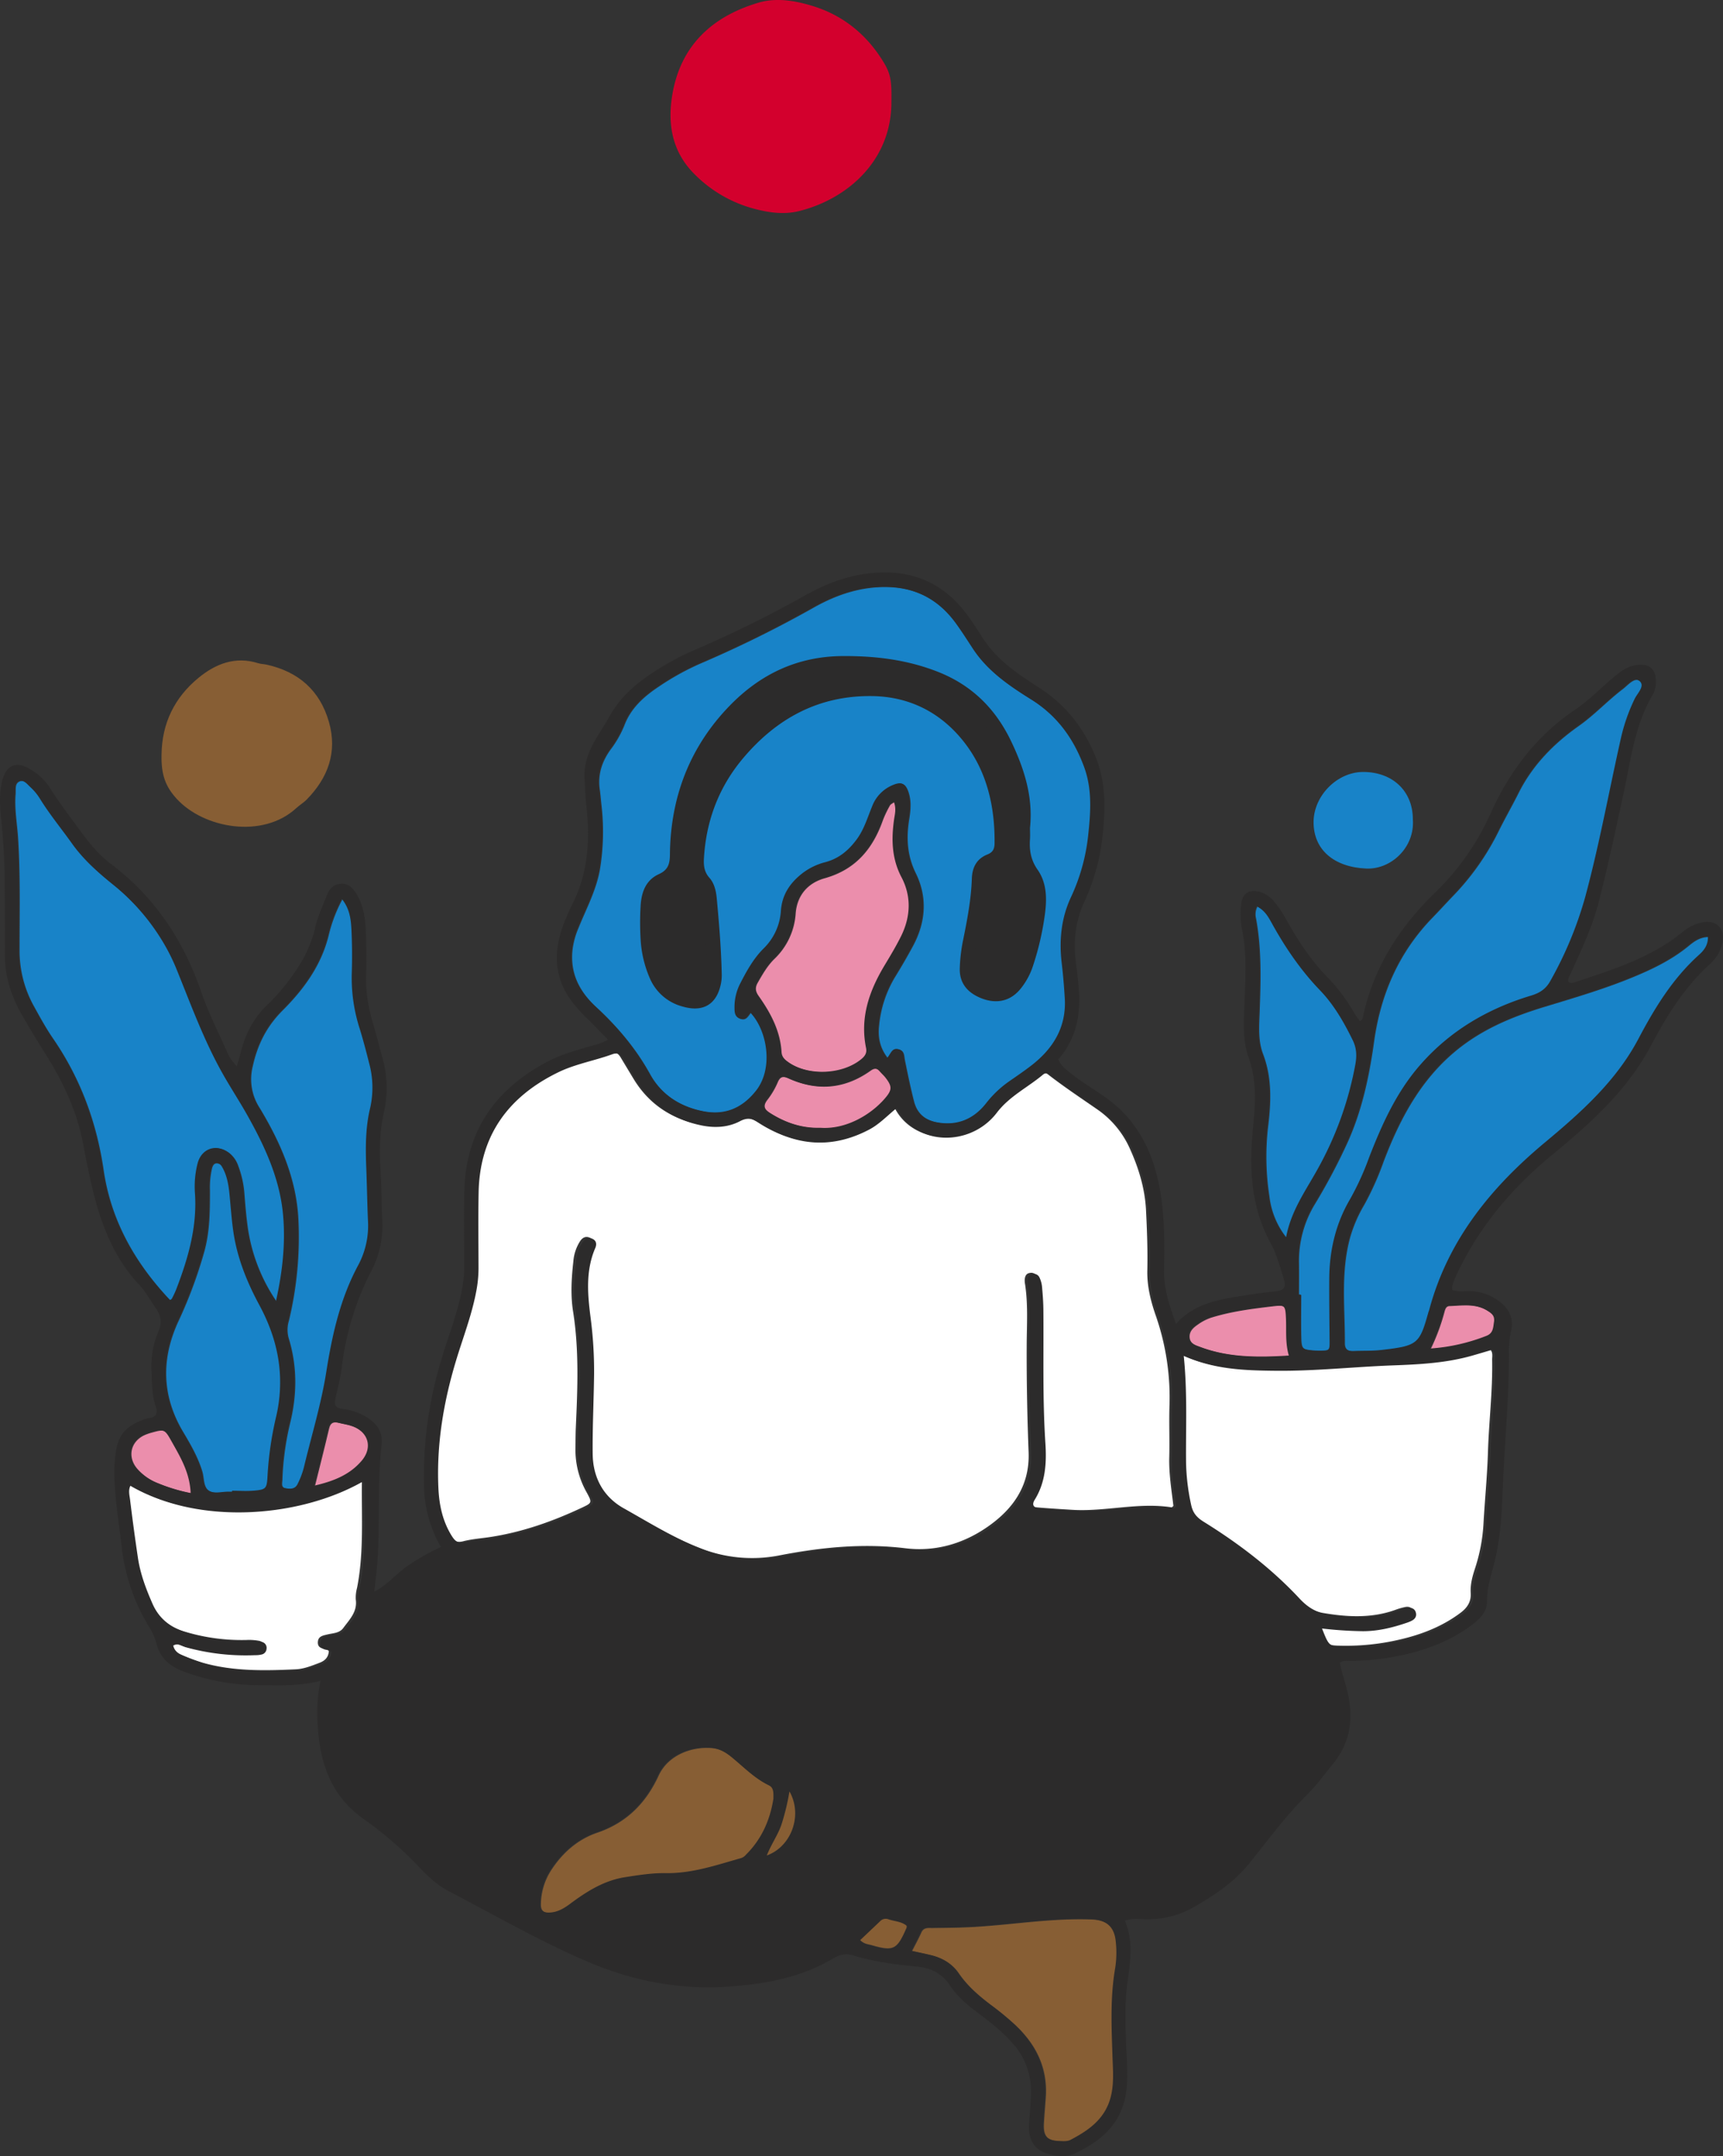 <svg xmlns="http://www.w3.org/2000/svg" xmlns:xlink="http://www.w3.org/1999/xlink" width="800" height="1000.712" viewBox="0 0 800 1000.712"><rect x="0" y="0" width="800" height="1000.712" fill="#333333" stroke="none"/><defs><clipPath id="clip-path"><rect id="Rect&#xE1;ngulo_36" data-name="Rect&#xE1;ngulo 36" width="800" height="1000.712" fill="none"></rect></clipPath></defs><g id="Grupo_78" data-name="Grupo 78" transform="translate(0 0.003)"><g id="Grupo_77" data-name="Grupo 77" transform="translate(0 -0.003)" clip-path="url(#clip-path)"><path id="Trazado_28" data-name="Trazado 28" d="M718.46,1246.313c-4.528,3.7-8.124,7.557-12.795,10.019-17.295,9.116-34.126,7.674-50.279-2.7-3.338-2.143-5.786-3.261-9.657-1.212-5.578,2.953-11.858,3.234-17.962,1.977-13.08-2.693-23.368-9.612-30.351-21.158q-2.994-4.951-5.976-9.91c-1.174-1.94-2.527-2.868-5.04-1.955-8.3,3.017-17.154,4.5-25.134,8.387-23.177,11.289-36.417,29.355-36.943,55.671-.236,11.806-.066,23.62-.049,35.43a57.157,57.157,0,0,1-1.106,10.8c-2.083,10.974-6.153,21.348-9.357,31.979-5.811,19.277-9.087,38.874-8.166,59.06.356,7.8,1.926,15.28,6.1,22.054,1.559,2.528,3.142,4.022,6.565,3.146,4.15-1.063,8.5-1.353,12.753-2.007,14.923-2.293,28.982-7.283,42.586-13.681,4.534-2.133,4.58-2.3,2.045-6.946a40.243,40.243,0,0,1-5.245-20.189c.055-3.406.035-6.816.19-10.217.818-17.927,1.542-35.825-1.292-53.689-1.212-7.642-.722-15.415.133-23.11a20.329,20.329,0,0,1,3.222-9.58c1.191-1.716,2.815-2.35,4.709-1.326,1.73.936,1.729,2.635,1.066,4.171-4.523,10.478-3.562,21.416-2.18,32.192A190.018,190.018,0,0,1,577.934,1370c-.144,12.26-.778,24.521-.653,36.776.111,10.967,4.847,19.979,14.512,25.393,11.855,6.641,23.432,13.909,36.195,18.794a66.078,66.078,0,0,0,36.782,3.565c19.491-3.808,39-5.815,58.861-3.391,13.362,1.63,25.91-1.8,36.942-9.111,12.453-8.258,20.908-19.369,20.29-35.454-.636-16.566-.966-33.137-.889-49.72.044-9.523.7-19.082-.809-28.57a7.923,7.923,0,0,1-.089-2.032c.148-1.445.71-2.658,2.342-2.888a2.921,2.921,0,0,1,3.358,1.718,13.16,13.16,0,0,1,1.117,3.876c.33,3.613.615,7.242.649,10.867.2,20.662-.424,41.331.935,61.981.6,9.144.114,18.188-4.943,26.333-1.631,2.628-.235,3.825,2.291,4.037,5.428.455,10.867.791,16.306,1.122,15.412.94,30.692-3.586,46.146-1.148.149.024.348-.268.822-.656-.88-7.386-2.135-14.955-1.933-22.659s-.131-15.448.081-23.164a115.635,115.635,0,0,0-6.226-42.185c-2.419-6.849-4.2-13.894-4.034-21.3.207-9.311-.144-18.611-.61-27.916-.52-10.4-3.584-20.129-7.866-29.394a43.756,43.756,0,0,0-14.871-17.488c-7.644-5.289-15.384-10.434-22.735-16.129-1.238-.959-2.26-1.5-3.554-.41-7.078,5.937-15.54,9.958-21.411,17.651-12.312,16.133-37.92,15.473-46.481-2.185" transform="translate(-303.275 -732.564)" fill="#fff"></path><path id="Trazado_29" data-name="Trazado 29" d="M1371.027,1567.576c1.794,17.433.9,33.773,1.094,50.1a100.7,100.7,0,0,0,2.287,18.837c.821,4.057,2.647,6.109,5.987,8.184,16.245,10.09,31.4,21.607,44.488,35.667,3.288,3.531,7.32,6.284,11.968,7.073,11.258,1.912,22.58,2.532,33.645-1.455a31.206,31.206,0,0,1,4.562-1.31c1.752-.342,3.249.288,3.747,2.1.488,1.767-.426,3.056-2.023,3.843a16.041,16.041,0,0,1-1.876.789c-6.675,2.3-13.424,4-20.593,4.02a184.138,184.138,0,0,1-19.079-1.257c3.323,8.441,3.325,8.351,10.658,8.476a109.582,109.582,0,0,0,27.008-2.967c10-2.351,19.472-6.062,27.8-12.317,3.123-2.345,4.977-5.1,4.72-9.193-.243-3.89.761-7.591,1.975-11.314a80.674,80.674,0,0,0,3.95-20.664c.607-11.107,1.737-22.192,2.079-33.3.44-14.3,2.229-28.535,1.947-42.86-.033-1.678.578-3.6-1.193-5.189-3.018.885-6.03,1.784-9.051,2.652-12.106,3.478-24.541,4.119-37.04,4.579-18.113.667-36.151,2.679-54.328,2.5-14.371-.145-28.575-.549-42.734-6.978" transform="translate(-822.562 -938.833)" fill="#fff"></path><path id="Trazado_30" data-name="Trazado 30" d="M147.668,1719.424c-1.16,2.167-.494,4.438-.228,6.588q1.666,13.495,3.642,26.95c1.106,7.449,3.73,14.413,6.762,21.306,3.2,7.271,8.712,11.242,16.032,13.449a91.516,91.516,0,0,0,28.842,3.889,24.859,24.859,0,0,1,6.064.455,2.8,2.8,0,0,1,2.022,3.146,2.878,2.878,0,0,1-1.924,2.559,11.291,11.291,0,0,1-3.345.41,104.051,104.051,0,0,1-32.292-3.7c-1.724-.5-3.536-2.079-5.759-.753.593,2.621,2.531,3.811,4.626,4.671a96.909,96.909,0,0,0,10.182,3.769c14.177,4.034,28.706,3.724,43.221,3.065,3.849-.175,7.495-1.678,11.1-3.049,2.525-.961,4.136-2.641,4.256-5.446-.373-.323-.663-.795-1.007-.838-2.14-.269-4.289-.634-4.076-3.445.2-2.6,2.444-2.923,4.446-3.407,2.6-.63,5.577-.571,7.355-2.991,2.9-3.941,6.594-7.523,5.8-13.2a16.808,16.808,0,0,1,.586-5.388c3.2-16.172,2.066-32.541,2.241-48.848,0-.35-.417-.7-.641-1.056-29.991,17.108-77.152,20.342-107.9,1.862" transform="translate(-88.198 -1030.468)" fill="#fff"></path><path id="Trazado_31" data-name="Trazado 31" d="M810.721,899.8c1.712-1.847,2.158-4.8,5.2-4.014,2.552.657,2.3,2.919,2.706,4.922,1.3,6.441,2.625,12.888,4.268,19.247,1.435,5.557,5.163,8.708,10.954,9.771,9.518,1.746,17.116-1.619,22.8-8.857a49.167,49.167,0,0,1,10.757-10.208c3.542-2.46,7.121-4.882,10.517-7.533,10.065-7.858,16.058-17.81,15.257-31.011-.329-5.431-.776-10.864-1.419-16.266-1.263-10.6-.25-20.886,4.286-30.609a90.2,90.2,0,0,0,8-28.712c1.132-10.6,1.951-21.235-1.857-31.639-4.834-13.211-12.538-23.908-24.692-31.487-10.194-6.357-20.2-13.148-26.992-23.513-2.612-3.984-5.165-8.017-7.971-11.863-7.838-10.745-18.309-16.52-31.774-16.866-12.443-.32-23.717,3.456-34.343,9.42A538.421,538.421,0,0,1,724,716.5a121.456,121.456,0,0,0-19.642,10.835c-6.881,4.585-12.94,9.915-16,18a48.717,48.717,0,0,1-6.392,11.21c-4.012,5.535-6.026,11.617-5.035,18.529.322,2.244.5,4.508.738,6.764a107.286,107.286,0,0,1-.689,30.512c-1.758,9.773-6.463,18.36-10.079,27.388a36.423,36.423,0,0,0-2.618,9.777c-1.184,10.958,3.264,19.395,11.016,26.558,9.9,9.145,18.475,19.272,25.038,31.18,5.342,9.693,14.274,15.239,24.946,17.321,9.886,1.928,17.967-1.259,24.506-9.521,8.3-10.49,5.184-28.134-2.685-36.328-1.235,1.518-2.149,3.72-4.726,2.857-2.411-.807-2.553-2.868-2.557-5.009a23.941,23.941,0,0,1,2.579-11.156c3.015-5.869,6.2-11.677,10.913-16.37a26.72,26.72,0,0,0,8.047-17.542c.514-7.058,3.854-12.358,9.2-16.764A29.468,29.468,0,0,1,782,808.973c6.211-1.643,10.737-5.41,14.541-10.547,3.472-4.69,5.022-10.14,7.178-15.348a17.276,17.276,0,0,1,9.681-9.926c3.756-1.552,5.461-.9,6.8,2.877,1.493,4.193,1.131,8.5.43,12.784-1.417,8.671-1.018,16.875,3.042,25.134,5.551,11.292,4.62,22.9-1.4,33.975-2.6,4.784-5.319,9.511-8.19,14.137a53.3,53.3,0,0,0-7.429,22.421c-.616,5.345.182,10.37,4.058,15.324" transform="translate(-398.433 -408.659)" fill="#1883c8"></path><path id="Trazado_32" data-name="Trazado 32" d="M139.188,1147.775c2.979-13.376,4.553-26.789,3.288-40.352-1.549-16.611-8.4-31.432-16.425-45.755-3.546-6.329-7.524-12.415-11.127-18.713-8.934-15.612-15.064-32.485-21.794-49.081a91.758,91.758,0,0,0-7.416-14.514A100.084,100.084,0,0,0,63.7,954.5c-7.084-5.7-13.9-11.716-19.216-19.186-5-7.02-10.509-13.673-15.03-21.044a25.468,25.468,0,0,0-4.348-5.186c-1.439-1.344-3.058-3.531-5.115-2.8-2.563.912-1.834,3.811-2.016,5.974-.576,6.836.713,13.576,1.15,20.361,1.111,17.234.678,34.493.679,51.742a53.012,53.012,0,0,0,6.561,26.1c2.848,5.162,5.687,10.367,9.021,15.216,12.717,18.493,20.233,38.9,23.464,61.042,3.453,23.665,14.786,43.39,31.051,60.537.271-.191.789-.368.973-.72a41.53,41.53,0,0,0,2.013-4.3c5.485-14.275,9.73-28.787,8.714-44.354a43.215,43.215,0,0,1,1.233-14.2c1.949-7.169,9.195-9.269,14.893-4.438a12.873,12.873,0,0,1,3.664,5.641,45.641,45.641,0,0,1,2.747,11.893c.4,4.975.778,9.96,1.414,14.909a81.172,81.172,0,0,0,13.633,36.088" transform="translate(-10.699 -543.645)" fill="#1883c8"></path><path id="Trazado_33" data-name="Trazado 33" d="M1729.288,1087.146c-4.032.022-6.775,2.067-9.308,4.153-7.633,6.283-16.341,10.54-25.39,14.3-13.422,5.583-27.337,9.658-41.214,13.871-13.065,3.967-25.625,8.907-36.877,16.974-19.332,13.862-30.055,33.6-38.2,55.081a135.2,135.2,0,0,1-8.883,19.822,64.9,64.9,0,0,0-6.515,14.9c-4.586,16.324-2.464,32.916-2.537,49.426-.014,3.026,1.69,3.884,4.357,3.78,4.309-.168,8.654.012,12.924-.479,16.78-1.929,17.723-2.711,21.8-17.317.122-.436.318-.853.435-1.29,8.626-32.275,28.6-56.768,53.646-77.642,16.818-14.019,33.091-28.49,43.5-48.187,7.572-14.333,15.919-28,28.129-38.964,2.279-2.048,4.279-4.559,4.131-8.428" transform="translate(-935.901 -652.243)" fill="#1883c8"></path><path id="Trazado_34" data-name="Trazado 34" d="M1507.728,1074.268h1.034c0,6.81-.15,13.625.052,20.429.135,4.556.8,5.024,5.138,5.456,1.129.112,2.268.157,3.4.16,4.979.014,4.949,0,4.911-4.791-.076-9.538-.209-19.077-.148-28.614.083-13.173,3-25.627,9.761-37.072,3.584-6.07,6.168-12.564,8.724-19.148,5.918-15.239,12.591-30.151,23.506-42.717,13.978-16.091,31.583-26.391,51.766-32.458,4.006-1.2,6.832-3.084,8.828-6.678a174.646,174.646,0,0,0,16.375-39.5c6.472-24.111,10.929-48.682,16.4-73.024a84.375,84.375,0,0,1,6.48-18.584c1.285-2.637,5.042-6.025,2.061-8.326-2.524-1.949-5.539,1.9-8,3.77-7.048,5.358-13.077,11.907-20.355,17.041-11.634,8.207-21.453,18.158-27.936,31.08-3.051,6.082-6.451,11.99-9.456,18.093a118.678,118.678,0,0,1-21.158,29.9c-3.146,3.276-6.2,6.638-9.366,9.9-15.6,16.056-24.072,35.444-27.133,57.44-2.227,16-5.526,31.73-12.191,46.593a278.407,278.407,0,0,1-15.27,28.872,50.6,50.6,0,0,0-7.431,27.213c.075,4.99.013,9.981.013,14.972" transform="translate(-904.566 -473.287)" fill="#1883c8"></path><path id="Trazado_35" data-name="Trazado 35" d="M334,1043.171a69.035,69.035,0,0,0-6.4,16.758c-3.417,14.006-11.607,25.127-21.436,34.948-7.421,7.414-11.638,15.9-13.833,25.931a24.4,24.4,0,0,0,3.211,19.264c9.564,15.81,17.018,32.7,17.981,51.519a166.081,166.081,0,0,1-4.4,47.28,14.372,14.372,0,0,0-.131,7.968c4.073,13.123,3.938,26.36.675,39.631a131.023,131.023,0,0,0-3.565,26.254c-.057,1.459-.7,3.5,1.453,3.943,2.2.454,4.73.695,5.954-1.884a39.4,39.4,0,0,0,2.889-7.6c3.53-14.768,8.034-29.329,10.413-44.34,2.749-17.342,6.5-34.263,14.983-49.89a38.732,38.732,0,0,0,4.382-20.4c-.338-7.935-.454-15.881-.764-23.818-.374-9.546-.492-19.076,1.781-28.44a43.026,43.026,0,0,0-.492-20.884c-1.318-5.277-2.705-10.545-4.3-15.744a77,77,0,0,1-3.759-25.447c.228-6.575.2-13.174-.091-19.745-.226-5.152-.6-10.405-4.555-15.306" transform="translate(-174.957 -625.86)" fill="#1883c8"></path><path id="Trazado_36" data-name="Trazado 36" d="M1058.635,2241.5c3.2.71,6.044,1.3,8.866,1.973,5.26,1.248,9.779,3.846,12.84,8.315,4.314,6.3,10,11.052,16.036,15.536,3.09,2.3,6.065,4.768,8.942,7.329,10.368,9.228,16.387,20.432,15.415,34.712-.277,4.068-.653,8.13-.876,12.2-.318,5.8,1.6,7.99,7.277,8.225,1.793.074,3.878.265,5.358-.5,8.168-4.247,15.575-9.356,18.429-18.866,1.935-6.449,1.342-13.031,1.124-19.593-.459-13.825-1.133-27.633,1.256-41.4a46.554,46.554,0,0,0,.248-12.207c-.667-7.052-4.548-10.124-11.432-10.393-18.211-.71-36.173,2.35-54.263,3.437-6.578.395-13.137.435-19.708.52-2.007.025-4.082-.382-5.2,2.1-1.28,2.855-2.8,5.6-4.316,8.61" transform="translate(-635.139 -1335.945)" fill="#875e34"></path><path id="Trazado_37" data-name="Trazado 37" d="M223.846,1502.255c0-.143,0-.285,0-.427,3.4,0,6.822.246,10.2-.055,5.6-.5,5.942-.979,6.275-6.693a157.147,157.147,0,0,1,3.982-27.553,69.458,69.458,0,0,0,1.793-12.772c.7-14.014-2.983-26.926-9.559-39.117-5.748-10.655-10.241-21.757-12.029-33.779-.9-6.05-1.27-12.177-1.9-18.267-.447-4.309-1.248-8.536-3.52-12.31a3.053,3.053,0,0,0-2.852-1.57c-1.258.133-1.741,1.244-2.048,2.394a38.972,38.972,0,0,0-.946,10.129c-.008,9.513,0,18.935-2.587,28.327a211.035,211.035,0,0,1-12.053,32.443c-8.05,17.445-7.775,34.606,2.216,51.375,3.476,5.833,6.9,11.745,8.882,18.317.9,2.986.46,6.915,2.841,8.77,2.663,2.075,6.579.679,9.951.785.453.014.907,0,1.361,0" transform="translate(-115.736 -809.764)" fill="#1883c8"></path><path id="Trazado_38" data-name="Trazado 38" d="M941.711,930.444c-1.08.8-1.81,1.079-2.084,1.6a50.572,50.572,0,0,0-3.231,6.721c-4.71,13.387-12.664,23.059-27.108,27.1-7.482,2.093-12.74,7.558-13.448,16.228a32.066,32.066,0,0,1-9.809,21.129c-3.28,3.174-5.539,7.147-7.808,11.1-1.321,2.3-1.075,4.046.428,6.172,5.556,7.856,10.051,16.195,10.629,26.1.135,2.307,1.7,3.618,3.406,4.8,9.353,6.48,25.117,5.8,33.9-1.379,1.7-1.395,2.755-2.844,2.268-5.218-2.868-13.981,1.416-26.38,8.493-38.176,2.684-4.472,5.389-8.954,7.712-13.618,4.516-9.066,4.932-18.531.232-27.486-4.5-8.568-4.7-17.343-3.476-26.467.355-2.653,1.221-5.278-.1-8.6" transform="translate(-526.383 -558.228)" fill="#eb8eac"></path><path id="Trazado_39" data-name="Trazado 39" d="M736.136,2051.661c.022-2.7.272-5.13-2.257-6.353-6.646-3.212-11.683-8.521-17.294-13.084-2.669-2.171-5.538-3.872-9.1-4.219-9.166-.89-20.471,2.955-24.987,12.762-5.847,12.7-14.858,21.852-28.472,26.482-9.009,3.064-16.036,9.213-21.3,17.235a29.658,29.658,0,0,0-4.881,16.012c-.058,2.853,1.221,4.056,4.129,3.986,3.87-.093,6.894-1.919,9.839-4.113,7.688-5.728,15.759-10.8,25.429-12.306,6.256-.974,12.612-1.994,18.905-1.889,12.274.2,23.564-3.759,35.067-7a4.965,4.965,0,0,0,2.152-1.521c7.386-7.3,11.248-16.288,12.771-25.994" transform="translate(-376.68 -1216.647)" fill="#875e34"></path><path id="Trazado_40" data-name="Trazado 40" d="M1458.174,1051.823a7.97,7.97,0,0,0-.626,5.5c2.661,14.384,2.2,28.865,1.686,43.379-.233,6.538-.818,13.282,1.578,19.549,4.294,11.236,3.709,22.731,2.28,34.25a121.094,121.094,0,0,0,.675,31.851,37.853,37.853,0,0,0,8.056,19.312c2.309-12.6,9.28-21.979,14.815-32.073a157.72,157.72,0,0,0,17.385-48.383c.7-3.921.6-7.457-1.2-11.149-4.112-8.4-8.751-16.5-15.225-23.227-9.059-9.407-16.255-20.028-22.519-31.39-1.6-2.9-3.3-5.833-6.9-7.616" transform="translate(-874.337 -631.051)" fill="#1883c8"></path><path id="Trazado_41" data-name="Trazado 41" d="M913.758,1267.563c11.811.856,23.4-6,29.936-13.587,3.4-3.94,3.448-5.551.428-9.533-.818-1.079-1.867-1.979-2.749-3.012-1.4-1.636-2.674-1.9-4.617-.519-11.9,8.472-24.593,9.659-37.9,3.651-2.481-1.12-4.017-1.215-5.249,1.8a37.08,37.08,0,0,1-4.836,8.161c-2.067,2.73-1.357,4.326,1.254,5.995,7.253,4.635,15.049,7.3,23.733,7.048" transform="translate(-532.506 -743.962)" fill="#eb8eac"></path><path id="Trazado_42" data-name="Trazado 42" d="M1427.178,1538.248c-1.732-6.07-1.057-11.769-1.335-17.418-.286-5.808-.488-6.3-6.437-5.6-9.666,1.137-19.348,2.365-28.7,5.287a23,23,0,0,0-6.019,3.1c-2.117,1.433-4.1,3.1-3.94,5.94.172,3.141,3,3.851,5.21,4.683,13.247,4.979,26.974,4.879,41.225,4.008" transform="translate(-828.385 -908.931)" fill="#eb8eac"></path><path id="Trazado_43" data-name="Trazado 43" d="M180.432,1688.946c-.422-9.733-4.973-17.039-9.137-24.474-2.9-5.182-3.474-5.384-9.128-3.784a22.633,22.633,0,0,0-3.82,1.356c-6.184,3.034-7.664,9.932-3.221,15.286a24.825,24.825,0,0,0,9.861,6.955,81.167,81.167,0,0,0,15.446,4.66" transform="translate(-91.529 -995.817)" fill="#eb8eac"></path><path id="Trazado_44" data-name="Trazado 44" d="M365.582,1679.781c8.836-2.015,16.453-4.983,22.057-11.569,5.235-6.153,3.137-13.379-4.5-16.135-2.1-.759-4.372-1.054-6.553-1.61-2.355-.6-3.8-.081-4.428,2.591-2.036,8.7-4.256,17.355-6.577,26.722" transform="translate(-219.335 -990.079)" fill="#eb8eac"></path><path id="Trazado_45" data-name="Trazado 45" d="M1660.637,1534.725a87.263,87.263,0,0,0,26.156-5.864c3.23-1.233,3.166-3.746,3.587-6.5.454-2.972-1.23-4.047-3.192-5.277-5.607-3.519-11.792-2.44-17.85-2.231-1.667.058-2.01,1.581-2.375,2.893a95.1,95.1,0,0,1-6.326,16.978" transform="translate(-996.316 -908.66)" fill="#eb8eac"></path><path id="Trazado_46" data-name="Trazado 46" d="M845.163,1868.222c-3.882,4.742-7.351,9.9-11.7,14.169-9.935,9.759-18.153,20.912-26.749,31.754-6.64,8.376-15.212,14.246-24.193,19.586a38.2,38.2,0,0,1-20.209,5.118c-8.4-.074-16.818.276-25.21-.032-18.923-.695-37.581,2.5-56.383,3.55-12.558.7-24.988.938-36.915-3.759a5.778,5.778,0,0,0-6.281,1.025c-2.656,2.125-5.309,4.282-7.743,6.652C615.7,1960,598.512,1966.5,579.3,1969.174c-25.491,3.551-49.659-1.477-73.436-9.871a75.283,75.283,0,0,1-18.839-10.147,21.99,21.99,0,0,0,11.562-5.069c11.488-9.788,25.163-12.952,39.776-13.578,6.346-.272,12.9-.037,18.964-1.573,10.063-2.548,19.94-5.165,30.4-6.209,9.814-.978,16.807-10.294,18.012-20.494.612-5.184.031-10.446,1.074-15.615.484-2.4-.806-3.834-3.088-4.526-1.517-.46-2.964-1.159-4.49-1.577-7.842-2.151-14.447-6.31-20.417-11.789-4.66-4.276-9.436-8.42-16.2-9.42-12.4-1.833-25.667,4.386-31.733,15.288-1.324,2.379-2.5,4.847-3.9,7.173a37.1,37.1,0,0,1-19.407,16.28c-9.745,3.583-18.1,9.132-24.486,17.66-5.245,7.009-8.216,14.547-8.16,23.288a20.064,20.064,0,0,1-.256,2.689c-.022.172-.231.319-.574.763-16.884-7.954-34.562-14.5-47.554-29.186-6.768-7.649-14.919-14-23.276-19.886-12.454-8.768-16.718-21.4-18.267-35.7-2.621-24.207,9.015-42.352,24.7-58.757a127.272,127.272,0,0,1,11.807-10.29,53.293,53.293,0,0,1,28.416-12.017c20.713-2.286,40.485-7.883,58.837-17.889,2.825-1.54,4.365-.612,6.649.7,10.818,6.2,21.621,12.425,32.912,17.77a78.187,78.187,0,0,0,51.136,5.726,154.189,154.189,0,0,1,50.745-2.673c14.022,1.645,27.041-1.55,39.408-8.015a41.958,41.958,0,0,0,12.428-9.392c1.633-1.87,3.324-2.947,5.875-2.421,16.68,3.435,33.445,2.419,50.167.593,12.364-1.35,23.365,1.793,33.476,8.709a284.334,284.334,0,0,1,33.04,26.253c7.6,7.061,12.246,16.248,17.4,25.064a66.734,66.734,0,0,1,8.591,23.433c1.378,8.679.318,16.732-5.431,23.755" transform="translate(-230.764 -1054.683)" fill="#161615"></path><path id="Trazado_47" data-name="Trazado 47" d="M877.338,29.135C869.7,16.391,858.719,7.3,844.617,2.9c-8.157-2.546-17.1-4.159-25.561-1.648-21.547,6.4-36.395,20-40.077,43.341-2.157,13.671.251,26.227,10.58,36.416a60.964,60.964,0,0,0,26.736,15.661c7.013,1.952,14.43,3.085,21.577,1.31C860.744,92.3,881.08,74.165,880.8,46.92c.136-8.976-.234-12.407-3.457-17.784" transform="translate(-466.921 0.003)" fill="#d3002d"></path><path id="Trazado_48" data-name="Trazado 48" d="M265.214,794.853c-4.156-14.622-14.1-23.344-28.873-26.634-1.325-.3-2.731-.288-4.014-.692-10.649-3.354-19.794.3-27.748,6.841-11.065,9.094-16.936,21.063-17.1,35.586-.224,9.342,1.813,14.828,7.08,20.564,12.584,13.7,39.95,18.664,55.563,4.191,1.493-1.384,3.317-2.426,4.735-3.874,9.906-10.118,14.334-21.987,10.357-35.982" transform="translate(-112.471 -459.725)" fill="#875e34"></path><path id="Trazado_49" data-name="Trazado 49" d="M1570.7,917.652c.044-13.094-9.4-22.078-23.165-22.027-12.022.045-22.9,11.065-22.932,23.237-.036,12.977,9.619,20.972,24.516,21.586,11.559.477,22.557-9.918,21.58-22.8" transform="translate(-914.704 -537.338)" fill="#1883c8"></path><path id="Trazado_50" data-name="Trazado 50" d="M790.089,826.632a20.169,20.169,0,0,0-8.519,4.118c-14.527,12.02-32.092,17.55-49.547,23.326-1.266.419-2.546,1.092-3.864.072-.38-1.728.785-2.992,1.4-4.38,4.7-10.575,9.758-21.034,12.65-32.284,4.349-16.916,7.975-34,11.682-51.074,3.354-15.444,5.121-31.452,13.472-45.459a11.2,11.2,0,0,0,1.426-5.207c.369-6.808-2.9-9.628-9.58-8.5-4.05.682-7.024,3.121-9.976,5.559-5.948,4.912-11.33,10.625-17.69,14.9-17.933,12.057-30.382,28.405-39.225,47.786a118.494,118.494,0,0,1-25.445,36.722c-16.692,16.1-28.966,34.839-33.959,57.834-.174.8-.152,1.784-1.56,2.316-.814-1.177-1.781-2.4-2.561-3.731a81.859,81.859,0,0,0-12.186-16.351c-7.916-8.009-13.959-17.286-19.412-27.017a47.814,47.814,0,0,0-5.711-8.444,12.976,12.976,0,0,0-6.689-4.444c-5.013-1.2-7.882.706-8.562,5.817A37.506,37.506,0,0,0,576.8,830.4c2.1,10.6,1.488,21.235,1.091,31.907-.337,9.069-1.223,18.377,1.869,27.042,3.822,10.711,3.118,21.419,2.049,32.3-1.821,18.547-1.22,36.671,8.088,53.639,2.691,4.906,4.206,10.5,5.918,15.888,1.627,5.119.606,6.23-4.584,6.747-4.735.471-9.451,1.18-14.154,1.921-11.221,1.766-22.466,3.52-31.067,13.073-3.1-8.627-5.715-16.485-5.534-25,.213-10,.276-20.037-.849-29.953-1.819-16.028-6.456-30.962-18.044-43.127-7.021-7.37-16.152-11.66-23.937-17.871-2.449-1.954-4.994-3.638-6.259-6.835,9.152-10.421,10.726-22.745,9.21-35.844-.313-2.707-.524-5.428-.913-8.123-1.46-10.133-.518-20.008,3.847-29.3a96.4,96.4,0,0,0,8.422-30.715c1.371-12.459,1.6-24.813-3.434-36.857-5.522-13.212-13.763-23.758-25.9-31.549-9.691-6.223-19.381-12.652-25.936-22.582-2.751-4.166-5.366-8.448-8.418-12.386-9.128-11.775-20.95-18.274-36.147-18.593-13.873-.291-26.377,3.955-38.213,10.571a531.774,531.774,0,0,1-51.222,25.3,126.358,126.358,0,0,0-19.161,10.315c-8.072,5.227-15.28,11.394-20.13,19.935-2.014,3.548-4.236,6.977-6.339,10.475-3.554,5.914-6.114,12.074-5.647,19.228.266,4.072.357,8.138.824,12.213,1.811,15.81.9,31.279-6.441,45.849a90.48,90.48,0,0,0-4.563,10.63c-4.242,12.042-3.807,23.6,4.061,34.244a72,72,0,0,0,7.719,8.614c3.053,2.983,6,6.076,9.335,9.471a29.12,29.12,0,0,1-6.756,2.594c-7.4,2.159-14.9,4.113-21.744,7.765-23.654,12.625-37.413,31.794-38.208,59.13-.35,12.028-.086,24.075-.073,36.114a54.727,54.727,0,0,1-1.027,10.128c-2.044,10.986-6.178,21.342-9.379,31.972a185.52,185.52,0,0,0-8.281,59.753,58.665,58.665,0,0,0,7.846,28,101.039,101.039,0,0,0-16.326,9.373c-4.827,3.507-8.709,8.28-14.626,11.394.287-2.48.484-4.25.7-6.018,2.513-20.787.432-41.771,2.732-62.584.708-6.4-3.269-10.619-8.686-13.417a27.979,27.979,0,0,0-9.733-2.91c-3.028-.343-3.669-1.951-3.04-4.729,1.152-5.088,2.407-10.183,3.07-15.345a130.028,130.028,0,0,1,13.627-43.963,44.827,44.827,0,0,0,5.072-23.035c-.361-7.711-.347-15.442-.807-23.145-.558-9.34-.491-18.621,1.635-27.769a50.391,50.391,0,0,0-.789-24.921c-1.357-5.035-2.642-10.092-4.124-15.091-2.271-7.662-3.764-15.384-3.448-23.453.249-6.349.131-12.721-.066-19.076-.2-6.386-.98-12.715-4.352-18.353-1.691-2.826-3.949-5.191-7.605-4.794-3.269.355-5.177,2.649-6.289,5.569-1.858,4.876-4.184,9.661-5.318,14.707-2.58,11.48-8.828,20.785-16.194,29.538a80.571,80.571,0,0,1-6.071,6.439c-6.284,5.983-10.091,13.325-12.22,21.639-.5,1.969-1.078,3.92-1.881,6.821a22.424,22.424,0,0,1-5.132-7.981c-3.9-8.692-8.232-17.251-11.31-26.235-8.251-24.08-21.621-44.338-42.093-59.742-5.667-4.264-10.112-9.749-14.276-15.468-4.81-6.607-9.824-13.064-14.136-20.024a26.517,26.517,0,0,0-8.852-8.344C7.642,751.5,2.823,753.465,1,760.973-.412,766.787-.1,772.753.547,778.6A304.911,304.911,0,0,1,2.195,809.87c.082,10.675.131,21.351.09,32.025-.039,10.31,3.231,19.635,8.329,28.4,3.652,6.277,7.456,12.469,11.3,18.633,7.868,12.625,13.963,25.959,16.742,40.679,1.137,6.018,2.316,12.032,3.672,18,3.962,17.452,9.871,33.957,22.492,47.364,2.924,3.106,4.992,7.017,7.449,10.562,2.323,3.352,3.167,6.7,1.347,10.771a41.4,41.4,0,0,0-3.269,18.635c.207,5.433.157,10.953,1.951,16.175,1.191,3.467.168,5.139-3.405,5.576a14.477,14.477,0,0,0-3.225,1.061c-6.1,2.309-10.333,6.039-11.575,12.962a58.749,58.749,0,0,0-1.013,10.761c.051,11.624,2.058,23.05,3.369,34.544a90.562,90.562,0,0,0,12.519,37.12,28.363,28.363,0,0,1,3.668,8.023c1.629,6.852,6.2,10.688,12.608,13.086a100.216,100.216,0,0,0,35.3,6.345c9.2.014,18.429.538,28.244-2.011a75.118,75.118,0,0,0-1.234,21c.995,17.5,6.373,32.785,21.64,43.381a175,175,0,0,1,26.134,22.826c3.781,3.933,7.876,7.716,12.694,10.235,21.493,11.238,42.615,23.4,64.856,32.926,20.471,8.77,42.409,13.135,65.126,11.569,17.169-1.184,33.787-4.147,48.808-13.065,2.954-1.754,5.816-2.515,9.036-1.514,9.81,3.053,19.911,4.316,30.091,5.3,6.1.591,11.338,3.091,14.9,8.419,3.454,5.166,8.02,9.2,12.987,12.885,5.829,4.33,11.563,8.784,16.379,14.321a32.408,32.408,0,0,1,8.445,22.387c-.058,5.006-.486,9.97-.868,14.953-.527,6.872,2.33,11.78,7.852,13.609,4.391,1.454,9.311,2.1,13.385.159,10.684-5.088,19.833-12.023,23.041-24.364,2.1-8.066,1.249-16.251.914-24.4-.419-10.22-.863-20.451.513-30.613,1.31-9.674,2.881-19.289-1.232-28.708,3.3-1.119,6.28-.735,9.194-.67a42.511,42.511,0,0,0,22.263-5.3c9.883-5.6,19.327-11.843,26.582-20.9,8.653-10.8,16.842-21.979,26.75-31.758,4.342-4.286,7.927-9.342,11.822-14.075,7.609-9.245,9.489-19.712,7.241-31.348-1.031-5.34-3.044-10.411-3.988-15.647,1.625-1.182,3.258-.873,4.8-.867a112.777,112.777,0,0,0,24.316-2.717c11.642-2.525,22.6-6.751,32.2-14,3.712-2.8,7.107-6.068,7.02-11.086-.1-5.812,1.645-11.151,3.1-16.625,3.235-12.155,3.749-24.656,4.259-37.13.835-20.416,2.872-40.777,2.809-61.234a41.4,41.4,0,0,1,.918-10.088c1.417-5.846-.748-10.753-5.743-14.193a23.305,23.305,0,0,0-13.311-4.559c-2.689-.013-5.441.473-8.188-.541a6.925,6.925,0,0,1,.031-1.984,37.515,37.515,0,0,1,1.69-4.447c10.286-22.29,25.685-40.622,44.473-56.086,17.813-14.661,34.9-29.922,45.914-50.6,7.519-14.122,15.75-27.586,27.811-38.38a18.125,18.125,0,0,0,5.431-9.3c1.668-6.818-2.736-11.252-9.558-9.725m-673.095,66.62c2.2-10.028,6.412-18.518,13.833-25.932,9.83-9.821,18.019-20.943,21.437-34.948a69,69,0,0,1,6.4-16.758c3.957,4.9,4.329,10.154,4.555,15.306.288,6.572.319,13.171.091,19.745a77.008,77.008,0,0,0,3.759,25.447c1.595,5.2,2.982,10.467,4.3,15.744a43.019,43.019,0,0,1,.492,20.885c-2.273,9.364-2.155,18.894-1.781,28.44.311,7.937.426,15.882.764,23.818a38.729,38.729,0,0,1-4.382,20.4c-8.479,15.627-12.235,32.548-14.983,49.891-2.379,15.011-6.883,29.572-10.413,44.34a39.428,39.428,0,0,1-2.888,7.6c-1.223,2.578-3.758,2.338-5.954,1.883-2.151-.445-1.51-2.483-1.453-3.943a130.969,130.969,0,0,1,3.565-26.255c3.263-13.271,3.4-26.509-.675-39.631a14.368,14.368,0,0,1,.131-7.968,166.1,166.1,0,0,0,4.4-47.28c-.963-18.822-8.417-35.71-17.981-51.52a24.392,24.392,0,0,1-3.212-19.263m-69.22,48.119c-3.231-22.141-10.746-42.549-23.463-61.042-3.334-4.849-6.173-10.054-9.021-15.216a53.006,53.006,0,0,1-6.561-26.1c0-17.249.431-34.508-.679-51.742-.437-6.785-1.726-13.525-1.15-20.361.182-2.163-.546-5.061,2.017-5.973,2.057-.732,3.676,1.456,5.115,2.8a25.471,25.471,0,0,1,4.348,5.186c4.52,7.371,10.03,14.023,15.03,21.044,5.319,7.47,12.132,13.483,19.216,19.186a100.076,100.076,0,0,1,22.01,24.861,91.758,91.758,0,0,1,7.416,14.514c6.73,16.6,12.86,33.469,21.794,49.082,3.6,6.3,7.582,12.384,11.127,18.713,8.023,14.323,14.876,29.144,16.425,45.754,1.265,13.564-.309,26.977-3.288,40.353a81.172,81.172,0,0,1-13.633-36.089c-.636-4.949-1.009-9.933-1.414-14.909a45.645,45.645,0,0,0-2.747-11.893,12.871,12.871,0,0,0-3.664-5.641c-5.7-4.831-12.944-2.731-14.893,4.438a43.217,43.217,0,0,0-1.233,14.2c1.016,15.567-3.229,30.079-8.714,44.354a41.426,41.426,0,0,1-2.013,4.3c-.184.352-.7.529-.973.72-16.265-17.147-27.6-36.872-31.051-60.537m82.2,101.923a69.493,69.493,0,0,1-1.793,12.772,157.143,157.143,0,0,0-3.982,27.553c-.333,5.714-.671,6.193-6.275,6.693-3.374.3-6.8.055-10.2.055q0,.214,0,.427c-.453,0-.907.012-1.361,0-3.371-.106-7.287,1.29-9.951-.785-2.381-1.854-1.94-5.785-2.841-8.77-1.982-6.573-5.407-12.484-8.882-18.318-9.991-16.769-10.266-33.93-2.216-51.375A211.069,211.069,0,0,0,94.533,979.1c2.588-9.392,2.579-18.813,2.587-28.326a38.989,38.989,0,0,1,.946-10.129c.307-1.15.79-2.261,2.048-2.394a3.052,3.052,0,0,1,2.852,1.57c2.273,3.774,3.074,8,3.52,12.31.631,6.09,1,12.218,1.9,18.267,1.788,12.023,6.281,23.125,12.029,33.779,6.577,12.191,10.262,25.1,9.56,39.117m-63.538,21.237a22.7,22.7,0,0,1,3.82-1.356c5.654-1.6,6.225-1.4,9.128,3.784,4.164,7.435,8.715,14.74,9.137,24.474a81.175,81.175,0,0,1-15.446-4.66,24.816,24.816,0,0,1-9.86-6.955c-4.443-5.354-2.963-12.252,3.221-15.287m100.488,71.436a16.8,16.8,0,0,0-.586,5.388c.794,5.673-2.9,9.256-5.8,13.2-1.778,2.419-4.752,2.361-7.355,2.99-2,.485-4.249.807-4.446,3.407-.213,2.812,1.936,3.176,4.076,3.445.344.043.634.515,1.007.839-.12,2.8-1.731,4.485-4.256,5.446-3.6,1.371-7.249,2.875-11.1,3.049-14.515.658-29.044.969-43.221-3.065a96.983,96.983,0,0,1-10.182-3.77c-2.094-.86-4.032-2.05-4.625-4.671,2.223-1.327,4.035.251,5.759.753a104.065,104.065,0,0,0,32.292,3.7,11.276,11.276,0,0,0,3.345-.41,2.879,2.879,0,0,0,1.924-2.559,2.8,2.8,0,0,0-2.022-3.146,24.866,24.866,0,0,0-6.064-.454,91.509,91.509,0,0,1-28.842-3.889c-7.319-2.207-12.834-6.179-16.032-13.449-3.032-6.893-5.656-13.857-6.761-21.307q-2-13.449-3.642-26.95c-.266-2.15-.931-4.422.228-6.588,30.748,18.48,77.909,15.246,107.9-1.862.224.351.645.706.641,1.056-.175,16.308.958,32.676-2.241,48.848m1-59.53c-5.6,6.586-13.221,9.554-22.057,11.569,2.321-9.367,4.54-18.023,6.577-26.722.626-2.673,2.073-3.192,4.428-2.591,2.18.556,4.449.851,6.552,1.61,7.637,2.756,9.735,9.982,4.5,16.135M276.49,865.717c-7.752-7.163-12.2-15.6-11.016-26.558a36.423,36.423,0,0,1,2.618-9.777c3.616-9.029,8.321-17.616,10.079-27.388a107.289,107.289,0,0,0,.688-30.513c-.238-2.255-.416-4.52-.738-6.763-.991-6.913,1.023-12.995,5.035-18.53a48.706,48.706,0,0,0,6.392-11.21c3.057-8.088,9.116-13.419,16-18a121.475,121.475,0,0,1,19.642-10.835,538.4,538.4,0,0,0,52.428-25.911c10.626-5.964,21.9-9.74,34.343-9.42,13.465.346,23.936,6.121,31.774,16.866,2.805,3.846,5.359,7.879,7.971,11.863,6.8,10.365,16.8,17.156,26.992,23.513,12.153,7.579,19.858,18.276,24.692,31.487,3.807,10.4,2.989,21.041,1.857,31.639a90.191,90.191,0,0,1-8,28.712c-4.537,9.723-5.549,20.008-4.286,30.609.644,5.4,1.09,10.835,1.419,16.266.8,13.2-5.192,23.154-15.257,31.011-3.4,2.651-6.975,5.073-10.517,7.533a49.149,49.149,0,0,0-10.757,10.208c-5.685,7.238-13.284,10.6-22.8,8.858-5.792-1.062-9.519-4.214-10.954-9.771-1.643-6.36-2.966-12.806-4.268-19.247-.4-2-.154-4.264-2.706-4.921-3.047-.785-3.493,2.167-5.2,4.014-3.876-4.954-4.674-9.979-4.058-15.323a53.3,53.3,0,0,1,7.429-22.421c2.871-4.625,5.591-9.352,8.19-14.137,6.015-11.073,6.945-22.683,1.4-33.975-4.06-8.26-4.459-16.464-3.042-25.134.7-4.289,1.063-8.591-.43-12.784-1.344-3.773-3.048-4.429-6.8-2.877a17.272,17.272,0,0,0-9.681,9.926c-2.156,5.208-3.706,10.658-7.178,15.348-3.8,5.137-8.331,8.9-14.541,10.547a29.461,29.461,0,0,0-11.434,5.767c-5.349,4.405-8.688,9.705-9.2,16.763a26.717,26.717,0,0,1-8.047,17.542c-4.713,4.693-7.9,10.5-10.913,16.37a23.937,23.937,0,0,0-2.579,11.156c0,2.142.146,4.2,2.558,5.009,2.577.863,3.491-1.339,4.726-2.857,7.868,8.2,10.987,25.839,2.685,36.329-6.54,8.262-14.62,11.449-24.506,9.521-10.672-2.082-19.6-7.628-24.946-17.32-6.562-11.909-15.141-22.035-25.038-31.181m142.038-60.132c4.7,8.955,4.284,18.419-.232,27.486-2.323,4.663-5.028,9.145-7.712,13.618-7.078,11.8-11.361,24.2-8.493,38.176.487,2.374-.563,3.824-2.268,5.218-8.783,7.184-24.547,7.86-33.9,1.38-1.706-1.182-3.271-2.493-3.406-4.8-.578-9.906-5.073-18.245-10.629-26.1-1.5-2.125-1.749-3.87-.428-6.172,2.269-3.952,4.528-7.925,7.808-11.1a32.067,32.067,0,0,0,9.809-21.129c.708-8.671,5.965-14.136,13.448-16.228,14.443-4.038,22.4-13.711,27.108-27.1a50.526,50.526,0,0,1,3.231-6.721c.274-.517,1-.792,2.083-1.6,1.326,3.32.46,5.946.1,8.6-1.221,9.123-1.021,17.9,3.476,26.466m-52.558,93.321c13.307,6.007,26,4.821,37.9-3.652,1.943-1.383,3.22-1.117,4.617.52.882,1.033,1.932,1.933,2.75,3.011,3.02,3.983,2.967,5.594-.428,9.533-6.54,7.589-18.125,14.443-29.936,13.586-8.684.253-16.48-2.413-23.733-7.048-2.611-1.669-3.321-3.265-1.254-5.995a37.057,37.057,0,0,0,4.836-8.162c1.231-3.01,2.767-2.914,5.248-1.795m-21.818,361.926c-11.5,3.241-22.793,7.2-35.067,7-6.293-.1-12.649.915-18.905,1.89-9.67,1.505-17.741,6.578-25.429,12.306-2.945,2.194-5.969,4.02-9.839,4.113-2.908.07-4.187-1.133-4.129-3.986a29.659,29.659,0,0,1,4.881-16.012c5.265-8.021,12.292-14.17,21.3-17.234,13.613-4.63,22.624-13.782,28.472-26.482,4.516-9.807,15.821-13.652,24.986-12.762,3.562.346,6.431,2.047,9.1,4.218,5.612,4.563,10.649,9.872,17.295,13.084,2.529,1.223,2.279,3.652,2.257,6.353-1.524,9.705-5.385,18.693-12.771,25.994a4.966,4.966,0,0,1-2.152,1.521m11.807-1.056c2.089-5.215,5.029-9.329,6.7-14a105.792,105.792,0,0,0,3.817-15.7c6.233,10.96.923,25.583-10.521,29.693m64.892,33.537c-4.405,10.191-5.994,11.043-16.134,8.132-1.629-.468-3.529-.489-5.382-2.358,3.082-2.922,6.133-5.809,9.177-8.7a3.569,3.569,0,0,1,3.719-1.035c2.894,1.065,6.223,1.025,8.629,3.063a3.126,3.126,0,0,1-.01.9m96.932,18.476c-2.389,13.765-1.715,27.573-1.256,41.4.218,6.562.811,13.143-1.124,19.592-2.853,9.51-10.26,14.619-18.429,18.866-1.48.769-3.565.579-5.358.5-5.676-.235-7.6-2.427-7.277-8.225.224-4.071.6-8.132.876-12.2.972-14.281-5.047-25.484-15.415-34.712-2.877-2.561-5.852-5.032-8.942-7.329-6.033-4.484-11.723-9.238-16.037-15.536-3.061-4.469-7.58-7.068-12.84-8.316-2.822-.669-5.662-1.262-8.866-1.973,1.519-3,3.036-5.754,4.316-8.61,1.114-2.487,3.19-2.079,5.2-2.1,6.571-.085,13.13-.124,19.708-.52,18.09-1.086,36.053-4.146,54.263-3.437,6.884.269,10.765,3.341,11.432,10.393a46.551,46.551,0,0,1-.248,12.206m27.376-213.237c-15.454-2.437-30.734,2.088-46.146,1.148-5.438-.332-10.877-.667-16.306-1.122-2.526-.212-3.922-1.409-2.291-4.037,5.057-8.146,5.544-17.19,4.943-26.333-1.36-20.651-.738-41.32-.935-61.982-.034-3.625-.319-7.254-.65-10.866a13.16,13.16,0,0,0-1.116-3.876,2.922,2.922,0,0,0-3.359-1.718c-1.632.229-2.193,1.443-2.342,2.888a7.93,7.93,0,0,0,.09,2.032c1.511,9.487.853,19.046.809,28.569-.076,16.583.253,33.154.889,49.72.618,16.085-7.837,27.2-20.29,35.454-11.032,7.315-23.581,10.742-36.942,9.111-19.861-2.424-39.37-.416-58.861,3.391a66.071,66.071,0,0,1-36.782-3.565c-12.763-4.885-24.34-12.154-36.195-18.794-9.666-5.414-14.4-14.426-14.513-25.393-.124-12.255.51-24.516.654-36.776a190.03,190.03,0,0,0-1.633-26.475c-1.383-10.776-2.343-21.713,2.18-32.191.663-1.536.664-3.235-1.066-4.171-1.893-1.024-3.518-.39-4.708,1.326a20.324,20.324,0,0,0-3.222,9.58c-.854,7.7-1.345,15.468-.133,23.11,2.834,17.864,2.11,35.763,1.292,53.689-.155,3.4-.135,6.811-.19,10.217a40.236,40.236,0,0,0,5.245,20.189c2.535,4.649,2.49,4.813-2.045,6.946-13.6,6.4-27.663,11.388-42.586,13.681-4.256.654-8.6.944-12.752,2.007-3.423.876-5.006-.618-6.565-3.146-4.178-6.774-5.747-14.253-6.1-22.054-.922-20.186,2.355-39.783,8.166-59.06,3.2-10.631,7.274-21.005,9.357-31.979a57.118,57.118,0,0,0,1.106-10.8c-.017-11.81-.186-23.624.049-35.43.525-26.316,13.766-44.382,36.942-55.671,7.98-3.887,16.831-5.37,25.134-8.386,2.514-.913,3.867.014,5.04,1.954q2.994,4.951,5.976,9.91c6.983,11.546,17.271,18.466,30.351,21.159,6.1,1.257,12.384.976,17.962-1.977,3.872-2.049,6.32-.931,9.657,1.212,16.153,10.371,32.984,11.813,50.278,2.7,4.672-2.462,8.268-6.32,12.795-10.019,8.562,17.658,34.169,18.318,46.481,2.185,5.87-7.692,14.333-11.714,21.41-17.651,1.295-1.086,2.317-.548,3.555.411,7.351,5.695,15.091,10.84,22.734,16.129a43.754,43.754,0,0,1,14.871,17.488c4.282,9.265,7.346,18.994,7.866,29.394.466,9.3.817,18.6.61,27.916-.164,7.4,1.615,14.449,4.034,21.3a115.635,115.635,0,0,1,6.226,42.185c-.213,7.716.121,15.448-.082,23.164s1.053,15.273,1.933,22.66c-.474.389-.672.68-.821.656m92.5-216.916c3.061-22,11.533-41.385,27.132-57.44,3.165-3.257,6.221-6.619,9.367-9.895a118.7,118.7,0,0,0,21.158-29.9c3-6.1,6.4-12.012,9.456-18.093,6.483-12.922,16.3-22.873,27.936-31.08,7.278-5.135,13.307-11.683,20.355-17.041,2.464-1.873,5.479-5.719,8-3.77,2.982,2.3-.776,5.69-2.061,8.327a84.343,84.343,0,0,0-6.481,18.583c-5.467,24.341-9.925,48.913-16.4,73.024a174.633,174.633,0,0,1-16.375,39.5c-2,3.594-4.822,5.474-8.828,6.678-20.182,6.067-37.787,16.367-51.765,32.458-10.915,12.566-17.589,27.478-23.506,42.717a128.781,128.781,0,0,1-8.724,19.148c-6.757,11.444-9.679,23.9-9.762,37.071-.06,9.538.072,19.077.149,28.615.038,4.794.068,4.8-4.911,4.791-1.135,0-2.274-.048-3.4-.161-4.342-.432-5-.9-5.138-5.456-.2-6.8-.053-13.619-.053-20.429h-1.033c0-4.991.062-9.982-.013-14.972A50.606,50.606,0,0,1,610.2,957.1a278.4,278.4,0,0,0,15.27-28.872c6.665-14.863,9.964-30.593,12.191-46.593M589.05,953.6a121.1,121.1,0,0,1-.675-31.851c1.429-11.519,2.014-23.014-2.28-34.25-2.4-6.268-1.81-13.012-1.577-19.549.516-14.515.975-29-1.686-43.38a7.973,7.973,0,0,1,.626-5.5c3.6,1.783,5.3,4.714,6.9,7.616,6.264,11.361,13.46,21.982,22.519,31.39,6.474,6.723,11.113,14.826,15.225,23.227,1.808,3.692,1.9,7.228,1.2,11.148a157.722,157.722,0,0,1-17.385,48.384c-5.535,10.094-12.506,19.472-14.815,32.073A37.855,37.855,0,0,1,589.05,953.6m-33.133,59.389a23.02,23.02,0,0,1,6.019-3.1c9.356-2.921,19.037-4.15,28.7-5.286,5.949-.7,6.151-.211,6.437,5.6.278,5.649-.4,11.349,1.335,17.418-14.251.871-27.979.971-41.225-4.008-2.215-.833-5.039-1.542-5.211-4.683-.156-2.843,1.823-4.506,3.94-5.939m136.1,60.023c-.342,11.112-1.472,22.2-2.079,33.3a80.661,80.661,0,0,1-3.95,20.664c-1.214,3.723-2.218,7.424-1.975,11.314.256,4.1-1.6,6.848-4.72,9.193-8.329,6.255-17.8,9.966-27.8,12.317a109.565,109.565,0,0,1-27.008,2.966c-7.333-.124-7.335-.034-10.658-8.475a184.171,184.171,0,0,0,19.079,1.256c7.169-.025,13.917-1.722,20.592-4.02a16.023,16.023,0,0,0,1.876-.789c1.6-.788,2.51-2.076,2.023-3.843-.5-1.809-1.995-2.438-3.747-2.1a31.182,31.182,0,0,0-4.562,1.31c-11.065,3.986-22.387,3.366-33.645,1.454-4.649-.789-8.68-3.542-11.968-7.073-13.091-14.059-28.244-25.577-44.488-35.666-3.341-2.075-5.167-4.128-5.987-8.184a100.676,100.676,0,0,1-2.287-18.837c-.2-16.322.7-32.662-1.094-50.1,14.159,6.428,28.363,6.832,42.733,6.978,18.177.184,36.215-1.829,54.329-2.495,12.5-.46,24.934-1.1,37.04-4.579,3.021-.868,6.033-1.767,9.051-2.652,1.772,1.594,1.16,3.511,1.193,5.189.283,14.325-1.507,28.56-1.947,42.86m-1.53-66.284c1.961,1.231,3.646,2.306,3.192,5.277-.421,2.753-.356,5.267-3.587,6.5a87.253,87.253,0,0,1-26.155,5.864,95.086,95.086,0,0,0,6.326-16.978c.365-1.312.708-2.836,2.375-2.893,6.059-.21,12.243-1.288,17.85,2.231m98.384-165.094c-12.209,10.967-20.557,24.632-28.129,38.964-10.405,19.7-26.678,34.167-43.5,48.187-25.043,20.874-45.02,45.367-53.646,77.642-.117.438-.313.854-.435,1.29-4.08,14.606-5.023,15.388-21.8,17.317-4.27.491-8.615.311-12.924.479-2.667.1-4.371-.754-4.357-3.78.074-16.511-2.048-33.1,2.537-49.427a64.876,64.876,0,0,1,6.515-14.9,135.156,135.156,0,0,0,8.882-19.822c8.146-21.481,18.868-41.219,38.2-55.081,11.252-8.067,23.811-13.008,36.877-16.975,13.877-4.213,27.792-8.288,41.214-13.871,9.048-3.763,17.757-8.02,25.389-14.3,2.533-2.085,5.277-4.13,9.308-4.152.148,3.869-1.852,6.38-4.132,8.428" transform="translate(0 -398.476)" fill="#2c2b2b"></path><path id="Trazado_51" data-name="Trazado 51" d="M762.6,923.794c9.626,2.849,16.032-.981,17.92-10.869a19.7,19.7,0,0,0,.322-4.064c-.241-11.8-1.234-23.552-2.317-35.3-.317-3.435-1.151-6.969-3.4-9.491-2.607-2.923-2.735-6.069-2.52-9.489,1.089-17.311,7.01-32.807,18.186-46.053,15.579-18.463,35.094-29.1,59.794-28.8,17.8.215,32.35,7.948,42.915,21.527,10.455,13.437,14.2,29.706,14.017,46.768-.026,2.527-.691,4.164-3.3,5.2-4.934,1.969-7.066,5.874-7.249,11.225-.326,9.548-2.1,18.925-4.008,28.268a76.274,76.274,0,0,0-1.6,13.5c-.137,5.937,2.771,10.082,7.664,12.673,6.189,3.279,14.509,4.364,20.792-3.59a33.282,33.282,0,0,0,5.463-10.112,131.287,131.287,0,0,0,5.369-22.48c1.167-7.724,1.519-15.711-3.161-22.408-3.118-4.462-3.856-8.944-3.531-14,.116-1.809.019-3.633.019-5.449,1.477-14.307-2.634-27.319-8.717-40.052-7.286-15.252-18.315-26.164-34.147-32.374-14.191-5.567-28.8-7.346-43.981-7.275-21.119.1-38.416,8.4-52.7,23.155-18.524,19.13-27.393,42.475-27.646,69.022-.041,4.306-.86,7.1-5.116,9.034-6.306,2.865-8.218,8.78-8.515,15.2a129.179,129.179,0,0,0,.021,14.982,52.31,52.31,0,0,0,4.405,18.435A22.819,22.819,0,0,0,762.6,923.794" transform="translate(-445.734 -456.662)" fill="#2c2b2b"></path><path id="Trazado_52" data-name="Trazado 52" d="M1153.649,1007.655a21.063,21.063,0,0,1,3.518,13.609,97.92,97.92,0,0,1-6.837,30.369c-2.7,6.647-6.558,9.031-11.675,8.227-5.3-.833-7.858-3.8-7.961-9.2-.136-7.117,1.9-13.934,3.237-20.8,1.181-6.058,1.481-12.156,2.1-18.231.386-3.762,1.252-6.571,5.336-7.563,5-1.215,9.842.024,12.278,3.587" transform="translate(-678.367 -602.128)" fill="#2c2b2b"></path><path id="Trazado_53" data-name="Trazado 53" d="M793.849,865.833c.312-31.365,11.376-57.548,37.2-76.473a58.373,58.373,0,0,1,33.609-11.439c14.165-.406,27.991.606,41.534,5.48,16.114,5.8,26.959,16.4,34.461,31.759,6.9,14.118,7.8,28.7,7.1,43.78a6.12,6.12,0,0,1-.624,1.9c-.062.151-.338.215-1.1.665-2.076-2.015-1.332-4.392-1.355-6.514-.158-14.617-4.334-28.118-10.777-41.115-7.983-16.1-34.55-33.166-60.411-30.8-38.7,3.536-71.179,37.473-75.615,71.371-.605,4.627-1.44,9.225-2.165,13.813-2.143-.061-1.861-1.441-1.852-2.42" transform="translate(-476.268 -466.672)" fill="#2c2b2b"></path><path id="Trazado_54" data-name="Trazado 54" d="M760.108,1031.555c1.77-7.391,11.3-11.679,17.985-8.116a5.014,5.014,0,0,1,2.583,3,20.756,20.756,0,0,1,1.107,3.91,357.62,357.62,0,0,1,2.3,35.934,12.491,12.491,0,0,1-1,4.605c-1.446,3.52-3.3,4.469-6.971,3.648-6.441-1.438-11-5.141-13.3-11.432a52.094,52.094,0,0,1-3.165-21.388c.077-3.386-.346-6.81.458-10.166" transform="translate(-455.697 -613.257)" fill="#2c2b2b"></path><path id="Trazado_55" data-name="Trazado 55" d="M1019.95,2229.325c-2.406-2.038-5.735-2-8.628-3.063a3.568,3.568,0,0,0-3.719,1.035c-3.045,2.893-6.1,5.781-9.178,8.7,1.853,1.869,3.754,1.891,5.382,2.358,10.14,2.911,11.729,2.059,16.134-8.132a3.112,3.112,0,0,0,.01-.9" transform="translate(-599.016 -1335.557)" fill="#875e34"></path><path id="Trazado_56" data-name="Trazado 56" d="M900.516,2078.39a105.777,105.777,0,0,1-3.817,15.7c-1.676,4.668-4.616,8.782-6.7,14,11.443-4.11,16.754-18.733,10.521-29.693" transform="translate(-533.962 -1246.95)" fill="#875e34"></path></g></g></svg>